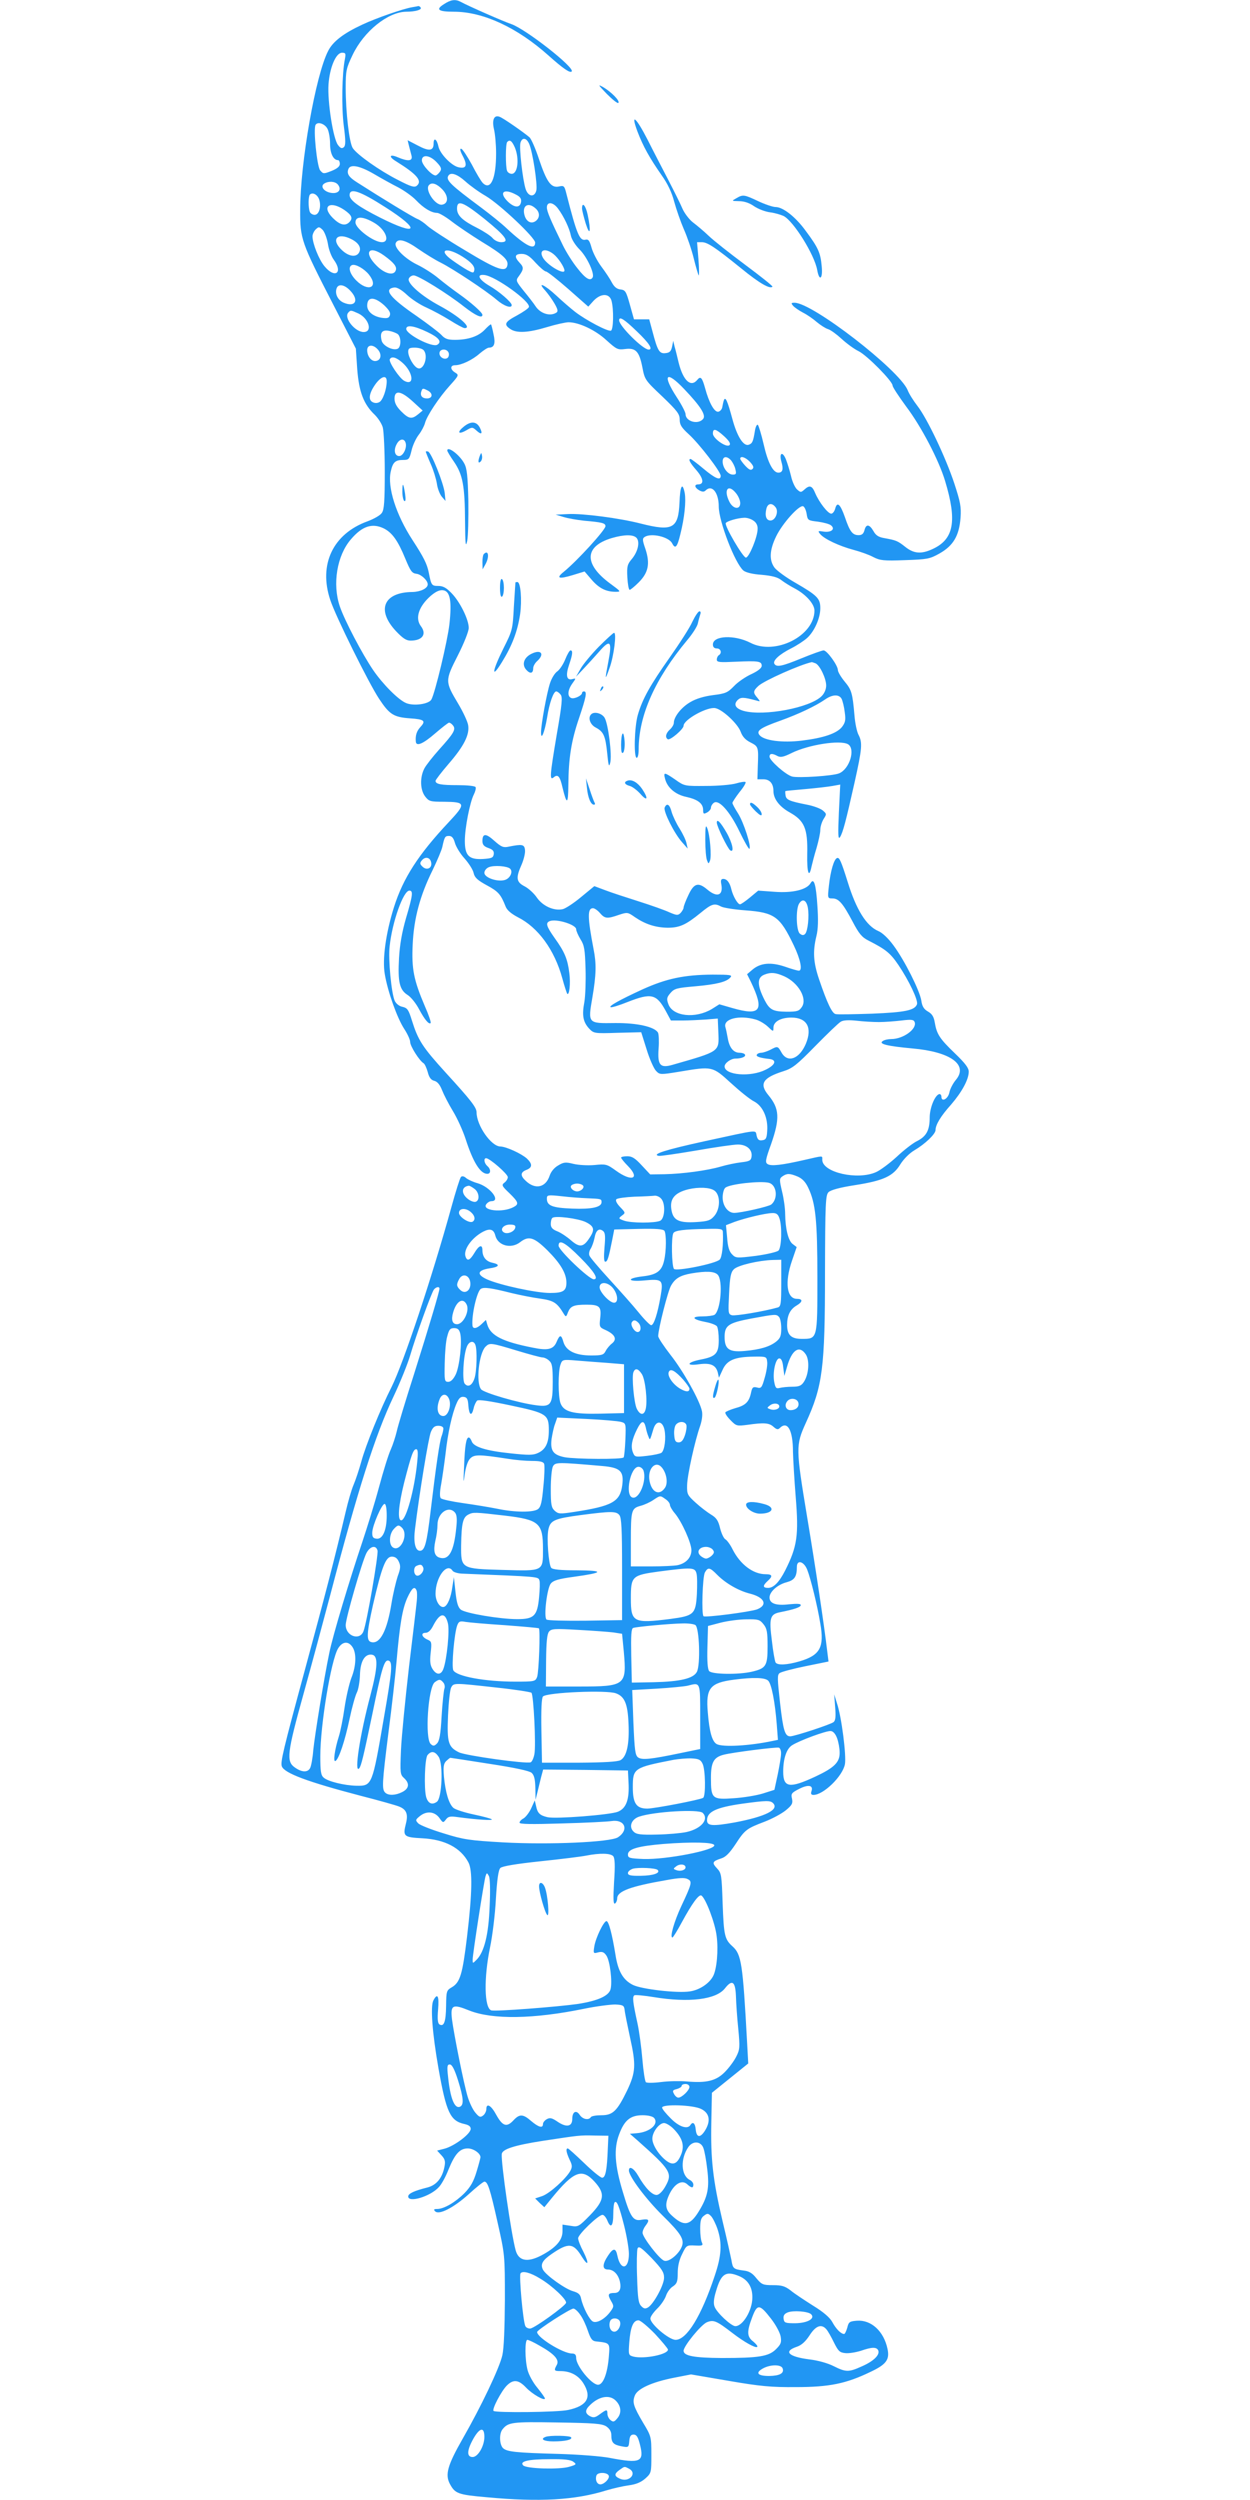 <?xml version="1.0" standalone="no"?>
<!DOCTYPE svg PUBLIC "-//W3C//DTD SVG 20010904//EN"
 "http://www.w3.org/TR/2001/REC-SVG-20010904/DTD/svg10.dtd">
<svg version="1.0" xmlns="http://www.w3.org/2000/svg"
 width="640pt" height="1280pt" viewBox="0 0 640 1280"
 preserveAspectRatio="xMidYMid meet">
<g transform="translate(0,1280) scale(0.1,-0.1)"
fill="#2196f3" stroke="none">
<path d="M2272 12778 c-43 -27 -28 -38 52 -38 150 0 324 -81 484 -224 75 -67
110 -91 119 -82 19 18 -236 218 -310 243 -39 13 -219 92 -259 114 -27 14 -50
11 -86 -13z"/>
<path d="M2110 12763 c-47 -8 -185 -56 -255 -89 -97 -45 -151 -87 -175 -135
-64 -124 -143 -573 -143 -814 -1 -148 5 -165 169 -484 l116 -226 7 -105 c9
-117 33 -180 90 -234 17 -17 36 -46 41 -65 5 -20 10 -122 10 -226 0 -150 -3
-195 -15 -211 -7 -12 -41 -31 -73 -43 -177 -64 -252 -221 -191 -403 27 -83
197 -426 250 -506 53 -80 74 -94 159 -100 74 -5 82 -13 51 -46 -18 -20 -25
-43 -22 -73 2 -27 38 -11 99 42 35 30 67 55 71 55 5 0 14 -6 20 -14 17 -20 4
-41 -70 -123 -33 -37 -67 -80 -76 -97 -24 -46 -22 -109 3 -143 20 -26 26 -28
97 -28 112 -1 114 -9 24 -105 -155 -165 -233 -286 -280 -435 -42 -134 -60
-267 -47 -342 15 -91 64 -226 99 -280 17 -26 31 -56 31 -68 0 -21 47 -96 69
-109 6 -4 15 -24 21 -45 7 -28 17 -41 34 -45 15 -4 28 -19 39 -47 9 -23 34
-72 56 -108 22 -36 51 -100 65 -143 38 -118 75 -178 111 -178 19 0 19 24 0 40
-16 14 -20 40 -6 40 18 0 111 -81 111 -97 0 -9 -8 -21 -17 -28 -16 -12 -14
-17 25 -54 47 -46 50 -56 22 -71 -57 -31 -168 -18 -139 16 6 8 17 14 25 14 50
0 -6 73 -71 92 -22 6 -48 18 -58 26 -11 10 -21 12 -27 6 -5 -5 -27 -75 -49
-155 -99 -359 -245 -797 -306 -920 -56 -110 -133 -300 -155 -382 -12 -43 -30
-97 -40 -120 -10 -23 -28 -85 -40 -137 -55 -234 -109 -441 -205 -795 -116
-428 -130 -487 -122 -509 14 -35 131 -79 402 -150 94 -24 182 -49 197 -55 39
-15 49 -39 36 -89 -16 -64 -11 -69 84 -74 115 -6 196 -48 236 -123 22 -40 20
-158 -7 -383 -23 -190 -35 -232 -78 -257 -27 -16 -28 -19 -29 -96 -1 -80 -11
-108 -34 -94 -9 6 -11 28 -7 76 6 70 -3 87 -24 47 -16 -30 -6 -166 26 -348 40
-226 60 -269 133 -285 22 -5 32 -12 32 -25 0 -25 -82 -87 -133 -101 l-39 -10
22 -24 c18 -19 21 -31 16 -57 -11 -59 -41 -96 -88 -108 -68 -17 -98 -31 -98
-46 0 -34 114 0 157 48 13 13 35 53 49 89 33 81 58 109 99 109 29 0 65 -25 65
-45 0 -4 -9 -38 -20 -74 -15 -50 -30 -77 -62 -110 -47 -47 -105 -81 -140 -81
-17 0 -19 -3 -10 -12 20 -20 94 18 171 87 39 36 76 65 81 65 17 0 29 -36 67
-206 38 -169 38 -169 38 -399 -1 -147 -5 -249 -13 -284 -15 -66 -108 -261
-203 -427 -77 -135 -91 -183 -66 -231 27 -50 40 -56 190 -69 269 -25 450 -15
611 35 33 10 85 22 115 26 37 5 62 15 85 35 31 28 31 30 31 122 0 92 -1 95
-42 163 -50 85 -56 105 -43 139 13 36 89 70 201 92 l87 17 193 -33 c162 -28
219 -33 344 -32 172 0 258 18 382 78 81 38 99 63 87 118 -19 90 -83 149 -156
144 -38 -3 -43 -6 -50 -36 -5 -17 -12 -32 -16 -32 -16 0 -41 25 -60 60 -12 23
-45 52 -99 85 -44 28 -96 62 -115 78 -29 22 -45 27 -90 27 -52 0 -58 3 -85 35
-21 27 -38 37 -67 40 -51 7 -54 10 -61 53 -4 20 -24 111 -46 202 -49 208 -61
316 -57 505 l3 150 93 75 93 75 -6 110 c-22 404 -29 449 -75 490 -40 36 -44
57 -50 217 -5 148 -6 158 -29 182 -27 29 -24 36 22 51 23 7 43 28 73 73 48 74
57 80 149 115 39 15 87 41 108 58 33 27 37 36 32 60 -6 25 -2 30 35 49 48 25
75 20 65 -10 -5 -14 -2 -20 10 -20 51 0 149 95 161 157 8 43 -17 243 -41 313
l-14 45 5 -66 c4 -47 2 -68 -8 -76 -14 -12 -200 -73 -222 -73 -27 0 -36 29
-52 170 -14 126 -15 145 -2 154 8 6 68 22 132 35 l118 24 -7 56 c-15 128 -59
424 -102 681 -59 357 -59 370 -7 485 86 188 98 280 98 767 1 360 3 399 18 414
11 11 57 24 135 36 147 23 196 46 233 107 17 27 47 57 71 71 56 33 109 84 109
104 0 27 26 71 80 131 55 64 90 128 90 168 0 19 -18 43 -71 94 -78 75 -93 98
-103 158 -5 30 -14 44 -35 56 -21 12 -30 27 -34 57 -9 52 -85 204 -142 281
-27 37 -58 66 -78 74 -61 26 -113 109 -157 252 -33 105 -42 126 -54 122 -16
-5 -34 -67 -42 -142 -7 -64 -7 -65 18 -65 32 0 53 -24 103 -118 33 -63 48 -81
82 -98 88 -45 111 -63 153 -125 54 -80 102 -181 95 -201 -12 -31 -60 -41 -230
-48 -93 -3 -178 -5 -187 -2 -18 4 -43 56 -84 177 -30 88 -33 144 -14 222 9 36
10 84 5 156 -7 110 -18 145 -35 115 -20 -34 -94 -51 -184 -44 l-84 6 -42 -35
c-23 -19 -46 -35 -51 -35 -12 0 -35 40 -44 75 -8 36 -23 55 -42 55 -11 0 -14
-7 -10 -27 11 -58 -21 -70 -71 -28 -47 40 -69 33 -97 -27 -14 -29 -25 -58 -25
-65 0 -6 -7 -18 -15 -27 -14 -14 -20 -13 -58 3 -23 11 -94 36 -157 56 -63 20
-140 45 -171 57 l-56 21 -68 -56 c-37 -31 -80 -59 -94 -62 -45 -10 -102 16
-132 59 -14 21 -42 47 -63 58 -43 22 -46 43 -15 112 11 26 19 59 17 74 -3 29
-14 31 -84 17 -27 -6 -38 -1 -73 30 -43 39 -61 39 -61 -1 0 -19 8 -28 31 -36
23 -8 29 -16 27 -32 -3 -18 -11 -21 -55 -24 -72 -4 -93 17 -93 93 0 66 26 198
46 237 8 16 12 33 9 38 -3 6 -44 10 -90 10 -87 0 -115 5 -115 22 0 5 30 44 66
86 79 91 109 150 101 199 -3 19 -26 68 -51 110 -68 114 -68 117 -2 247 32 63
56 124 56 141 0 43 -45 134 -88 178 -27 28 -44 37 -68 37 -34 0 -36 3 -49 70
-9 43 -25 76 -83 165 -84 129 -130 272 -111 352 10 46 23 58 62 58 30 0 33 3
44 48 6 27 23 63 37 81 14 18 28 45 32 60 9 36 71 130 128 193 46 51 46 53 27
65 -27 16 -27 38 -1 38 32 0 89 27 126 60 19 16 40 30 47 30 27 0 35 20 24 68
-5 26 -11 49 -13 51 -2 2 -16 -10 -32 -27 -32 -34 -85 -52 -153 -52 -36 0 -51
5 -69 25 -13 14 -70 57 -127 97 -137 94 -171 138 -115 146 14 2 37 -11 65 -37
24 -23 69 -52 101 -66 31 -14 85 -43 120 -65 35 -22 68 -40 75 -40 40 0 -27
60 -129 115 -93 50 -166 115 -157 138 3 9 15 17 25 17 23 0 172 -92 258 -160
59 -46 94 -62 94 -42 0 12 -58 63 -120 107 -30 21 -77 57 -105 80 -27 23 -76
54 -107 69 -63 30 -121 87 -112 111 11 27 51 16 116 -30 35 -24 86 -56 115
-70 63 -32 230 -142 286 -190 37 -32 77 -46 77 -27 0 14 -64 70 -115 99 -54
32 -67 60 -25 55 57 -6 237 -136 228 -164 -2 -7 -30 -26 -61 -43 -62 -33 -69
-46 -35 -69 32 -23 92 -20 188 9 46 14 96 25 111 25 53 0 138 -40 194 -92 52
-47 58 -50 96 -45 54 7 72 -12 88 -94 12 -63 14 -66 102 -149 77 -74 89 -90
89 -118 0 -27 9 -41 46 -75 54 -49 164 -192 164 -213 0 -26 -27 -15 -88 36
-33 28 -63 50 -66 50 -14 0 -4 -19 30 -58 36 -42 40 -72 9 -72 -22 0 -19 -17
6 -31 15 -8 24 -8 32 0 32 32 67 -11 67 -82 0 -76 83 -291 126 -328 12 -10 47
-19 94 -22 53 -5 81 -12 100 -27 14 -11 46 -31 71 -44 56 -30 99 -79 99 -112
0 -130 -201 -231 -328 -165 -82 42 -192 37 -192 -9 0 -13 7 -20 20 -20 21 0
28 -24 10 -35 -5 -3 -10 -13 -10 -22 0 -14 13 -15 98 -11 114 5 132 3 132 -21
0 -11 -18 -26 -52 -42 -29 -13 -69 -40 -89 -61 -33 -34 -43 -39 -108 -47 -46
-6 -87 -18 -117 -36 -45 -26 -84 -75 -84 -106 0 -9 -9 -24 -20 -34 -21 -19
-26 -40 -11 -50 12 -7 81 52 81 69 0 32 124 100 164 90 38 -9 113 -80 128
-120 9 -25 24 -42 50 -55 41 -21 42 -23 38 -121 l-2 -68 31 0 c32 0 51 -22 51
-60 0 -40 30 -80 84 -110 75 -42 92 -83 89 -212 -2 -96 9 -129 22 -65 4 17 15
61 26 96 10 35 19 76 19 92 0 17 8 41 17 56 16 25 16 26 -5 44 -13 10 -48 23
-80 29 -91 18 -107 25 -110 48 -2 12 -2 22 0 22 2 1 48 5 103 10 55 5 117 12
138 16 l39 7 -7 -144 c-5 -113 -4 -140 6 -125 15 24 30 82 74 278 39 175 42
206 20 247 -8 16 -17 59 -20 97 -10 116 -15 132 -50 174 -19 23 -35 50 -35 59
0 24 -56 101 -73 101 -8 0 -58 -18 -112 -40 -102 -42 -129 -47 -140 -29 -10
16 24 48 85 79 30 15 68 40 83 54 37 34 67 101 67 152 0 50 -15 65 -129 131
-46 26 -93 61 -105 76 -29 39 -26 91 8 161 32 66 117 161 138 154 7 -3 15 -20
18 -39 5 -33 7 -34 58 -40 29 -4 59 -12 67 -19 23 -19 1 -37 -37 -32 -30 5
-32 4 -19 -12 21 -26 99 -62 170 -81 34 -9 80 -25 102 -37 35 -18 53 -20 162
-16 115 4 127 6 177 34 71 40 101 91 108 183 4 57 -1 81 -32 176 -44 133 -139
333 -189 397 -20 26 -43 62 -50 81 -44 104 -487 447 -579 447 -17 0 -19 -2 -7
-16 7 -8 30 -24 51 -35 20 -10 52 -32 70 -48 18 -15 44 -32 57 -36 14 -4 45
-27 70 -50 25 -23 64 -52 87 -63 44 -22 174 -154 174 -176 0 -8 32 -56 70
-108 77 -102 167 -274 199 -381 62 -205 45 -298 -64 -348 -58 -27 -96 -24
-140 11 -39 31 -47 34 -108 45 -29 5 -43 14 -55 36 -21 36 -38 37 -46 4 -5
-18 -13 -25 -30 -25 -31 0 -45 18 -70 92 -24 68 -40 82 -50 43 -4 -14 -13 -25
-20 -25 -17 0 -62 58 -82 105 -16 39 -29 43 -56 18 -17 -15 -19 -15 -37 1 -11
10 -25 41 -31 69 -7 29 -19 67 -26 85 -18 44 -36 33 -23 -13 11 -38 6 -55 -16
-55 -27 0 -54 52 -75 145 -12 52 -26 97 -30 100 -5 3 -12 -11 -15 -32 -9 -55
-13 -63 -31 -70 -27 -10 -60 42 -84 131 -26 96 -36 118 -44 96 -3 -8 -6 -24
-8 -35 -2 -11 -11 -21 -20 -23 -20 -4 -48 46 -68 121 -15 54 -23 63 -40 42
-33 -40 -72 -4 -95 87 -7 29 -16 67 -21 83 l-7 30 -6 -30 c-5 -23 -12 -31 -33
-33 -32 -4 -41 11 -67 110 l-17 63 -39 0 -39 0 -21 75 c-19 68 -23 75 -48 78
-19 2 -32 13 -44 35 -9 18 -33 54 -54 82 -21 28 -43 71 -50 96 -10 36 -16 45
-30 42 -31 -8 -45 24 -99 235 -10 41 -13 43 -39 37 -40 -8 -62 23 -102 142
-17 52 -39 102 -48 110 -29 25 -135 99 -153 105 -28 11 -40 -15 -29 -63 6 -24
11 -80 11 -124 0 -130 -28 -192 -68 -152 -9 9 -34 51 -56 94 -23 42 -47 79
-54 81 -9 3 -7 -10 8 -38 25 -48 17 -66 -24 -56 -36 9 -93 69 -101 105 -8 39
-25 50 -25 16 0 -38 -23 -41 -81 -10 l-52 27 7 -29 c4 -15 10 -38 13 -50 7
-28 -17 -31 -71 -8 -42 18 -48 3 -8 -21 106 -66 136 -100 106 -125 -12 -10
-30 -5 -97 30 -93 47 -209 129 -231 163 -18 28 -36 184 -36 310 0 86 3 99 35
166 58 122 181 221 275 222 46 0 81 10 74 21 -3 5 -8 8 -12 8 -4 -1 -18 -4
-32 -6z m-344 -265 c-15 -73 -18 -247 -6 -341 10 -76 10 -101 1 -110 -10 -9
-17 -7 -30 10 -25 30 -55 223 -49 311 6 86 38 162 69 162 19 0 20 -4 15 -32z
m-89 -358 c7 -14 13 -48 13 -77 0 -49 17 -83 41 -83 5 0 9 -9 9 -19 0 -13 -13
-24 -42 -36 -41 -16 -43 -16 -59 3 -16 21 -36 213 -23 233 11 18 48 5 61 -21z
m1032 -76 c18 -39 44 -210 37 -239 -9 -37 -42 -33 -55 8 -15 47 -34 213 -26
237 9 28 30 25 44 -6z m-73 -19 c24 -58 15 -135 -16 -135 -10 0 -21 7 -24 16
-8 21 -8 139 1 147 13 14 24 6 39 -28z m-401 -75 c23 -24 27 -34 19 -47 -6 -9
-16 -19 -22 -21 -17 -5 -72 53 -72 77 0 32 41 27 75 -9z m-320 -61 c39 -23 95
-54 125 -69 30 -16 71 -45 90 -65 39 -41 79 -65 108 -65 10 0 44 -20 75 -44
31 -24 101 -71 154 -104 109 -66 136 -92 131 -119 -7 -40 -50 -26 -218 76 -91
54 -177 111 -192 125 -15 14 -38 30 -51 35 -21 8 -182 106 -310 188 -41 26
-53 44 -43 68 10 26 59 16 131 -26z m468 -38 c23 -21 70 -55 105 -75 72 -43
252 -213 252 -238 0 -42 -48 -18 -145 72 -27 26 -86 73 -130 106 -159 118
-184 142 -169 165 12 19 46 7 87 -30z m-653 -16 c20 -25 4 -47 -31 -43 -38 4
-62 33 -39 48 22 14 56 12 70 -5z m534 -24 c33 -34 33 -74 -1 -79 -35 -5 -90
78 -66 101 14 15 40 6 67 -22z m-291 -92 c184 -117 167 -151 -27 -53 -111 56
-156 89 -156 115 0 39 52 22 183 -62z m668 65 c22 -11 29 -21 27 -37 -5 -33
-34 -32 -69 2 -46 46 -20 68 42 35z m-1007 -25 c12 -36 0 -79 -23 -79 -10 0
-22 7 -25 16 -8 21 -8 79 1 88 14 13 38 0 47 -25z m848 -101 c107 -87 130
-118 84 -118 -15 0 -34 9 -44 21 -9 11 -44 34 -77 51 -78 39 -105 65 -105 100
0 47 31 35 142 -54z m375 54 c30 -40 59 -102 66 -139 4 -19 23 -49 45 -71 38
-38 78 -125 66 -143 -12 -20 -36 -6 -78 48 -25 31 -58 84 -74 117 -65 133 -82
174 -82 194 0 31 32 28 57 -6z m-1094 -7 c39 -27 45 -43 25 -63 -21 -21 -49
-13 -84 22 -60 60 -15 91 59 41z m979 8 c22 -19 23 -46 3 -63 -22 -18 -47 -8
-58 23 -17 52 15 76 55 40z m-824 -75 c58 -35 81 -98 37 -98 -42 0 -135 70
-135 101 0 34 39 32 98 -3z m-239 -107 c4 -29 18 -65 30 -81 49 -67 6 -98 -47
-34 -29 34 -62 118 -62 154 0 10 7 26 16 35 16 15 18 15 36 -2 10 -11 22 -43
27 -72z m121 24 c37 -19 51 -44 39 -67 -14 -27 -53 -22 -88 11 -59 55 -25 94
49 56z m166 -83 c51 -37 68 -58 60 -77 -10 -28 -56 -17 -97 24 -70 69 -41 109
37 53z m402 -6 c46 -29 65 -51 60 -71 -3 -14 -7 -13 -35 2 -18 10 -53 33 -78
51 -76 54 -29 70 53 18z m466 13 c23 -18 56 -67 56 -84 0 -25 -91 29 -111 67
-21 39 13 50 55 17z m-92 -44 c23 -25 47 -45 53 -45 7 0 59 -41 115 -90 l102
-90 28 31 c37 38 80 38 91 -1 12 -45 10 -148 -3 -153 -15 -6 -127 53 -183 96
-22 17 -66 55 -97 84 -59 55 -101 74 -57 26 14 -16 36 -46 48 -67 18 -31 19
-41 9 -47 -31 -20 -81 -5 -106 33 -9 14 -36 49 -60 78 -40 50 -42 54 -27 74
27 37 28 47 6 70 -29 31 -26 46 10 46 23 0 40 -10 71 -45z m-853 -61 c52 -66
-4 -91 -65 -30 -34 34 -44 71 -21 79 18 6 62 -19 86 -49z m-96 -82 c47 -49 27
-87 -33 -62 -31 13 -47 47 -36 75 9 23 40 18 69 -13z m174 -75 c26 -25 34 -39
29 -52 -5 -14 -14 -16 -42 -12 -44 7 -74 32 -74 62 0 47 37 47 87 2z m-132
-42 c54 -26 74 -95 27 -95 -44 0 -101 71 -80 98 13 15 13 15 53 -3z m1426 -92
c63 -60 84 -93 60 -93 -29 0 -151 121 -151 150 0 22 25 7 91 -57z m-1073 -3
c59 -28 76 -50 51 -65 -25 -16 -159 53 -159 81 0 22 39 17 108 -16z m-151 -11
c18 -16 17 -68 -2 -75 -25 -10 -75 16 -81 42 -10 41 2 57 38 50 17 -3 37 -11
45 -17z m-103 -78 c22 -24 17 -55 -8 -59 -23 -5 -46 23 -46 55 0 29 30 31 54
4z m234 -3 c27 -27 3 -106 -29 -93 -20 7 -49 57 -49 84 0 17 6 21 33 21 18 0
38 -5 45 -12z m129 -14 c3 -8 1 -20 -4 -25 -14 -14 -43 0 -43 22 0 24 38 26
47 3z m-239 -49 c57 -48 67 -124 12 -95 -25 13 -82 99 -74 111 9 16 32 10 62
-16z m-78 -97 c0 -41 -20 -98 -38 -107 -11 -6 -24 -6 -36 1 -22 13 -15 49 20
96 29 37 54 42 54 10z m1523 -40 c84 -88 113 -134 97 -153 -26 -31 -90 -13
-90 25 0 9 -20 48 -45 86 -76 117 -55 140 38 42z m-1312 -8 c27 -15 24 -40 -5
-40 -25 0 -37 15 -28 38 5 15 8 15 33 2z m-76 -57 l49 -45 -23 -19 c-33 -27
-48 -24 -87 15 -24 24 -34 43 -34 65 0 46 34 40 95 -16z m1593 -177 c26 -24
34 -38 27 -45 -15 -15 -85 34 -85 59 0 29 15 25 58 -14z m-1632 -31 c10 -25
-11 -70 -32 -70 -23 0 -30 30 -13 61 14 27 37 31 45 9z m1667 -92 c8 -10 19
-30 22 -45 6 -24 4 -28 -13 -28 -25 0 -52 35 -52 67 0 27 21 30 43 6z m97 -8
c17 -19 21 -28 13 -36 -9 -9 -18 -4 -37 16 -14 15 -26 32 -26 36 0 17 27 8 50
-16z m-71 -161 c12 -15 21 -37 21 -50 0 -35 -36 -31 -55 6 -32 62 -7 96 34 44z
m201 -70 c19 -21 1 -69 -25 -69 -22 0 -30 24 -21 61 7 27 28 31 46 8z m-112
-70 c14 -9 22 -25 21 -42 0 -41 -44 -147 -60 -147 -15 0 -111 164 -103 177 6
10 61 26 94 27 14 1 36 -6 48 -15z m-1894 -39 c43 -21 73 -62 111 -155 27 -65
34 -75 58 -78 24 -3 57 -34 57 -54 0 -20 -36 -38 -78 -39 -148 -1 -186 -92
-85 -200 35 -37 53 -49 75 -49 61 0 84 33 53 74 -31 41 -11 101 50 155 26 22
45 31 63 29 37 -4 46 -56 33 -174 -10 -87 -73 -350 -92 -385 -12 -24 -90 -35
-129 -19 -40 16 -121 98 -170 170 -55 81 -146 254 -170 325 -39 114 -15 261
57 344 57 67 108 84 167 56z m2211 -691 c22 -9 55 -77 55 -114 0 -19 -9 -40
-23 -54 -60 -60 -295 -104 -399 -76 -42 12 -54 33 -31 56 16 15 29 15 93 -2
24 -7 24 -7 8 13 -23 26 -23 35 5 61 29 27 215 110 274 122 1 0 9 -3 18 -6z
m134 -182 c5 -10 13 -41 16 -68 6 -41 3 -53 -14 -76 -27 -33 -92 -56 -206 -70
-99 -12 -193 0 -216 28 -18 22 2 37 106 74 94 34 179 74 230 109 37 26 71 27
84 3z m32 -232 c41 -23 9 -129 -46 -150 -34 -13 -206 -24 -239 -16 -32 8 -116
82 -116 102 0 17 14 18 41 3 16 -8 31 -5 73 16 86 42 245 67 287 45z m-2012
-505 c5 -19 27 -56 50 -81 22 -25 43 -58 46 -74 5 -23 20 -37 68 -63 59 -32
71 -46 96 -109 7 -18 28 -36 62 -54 104 -52 188 -167 228 -313 11 -41 23 -76
25 -79 11 -11 18 53 11 106 -9 72 -24 108 -75 179 -43 61 -48 78 -25 87 34 13
135 -18 135 -42 0 -8 10 -31 22 -51 20 -31 23 -53 26 -151 2 -63 -1 -140 -6
-170 -13 -68 -7 -102 24 -136 24 -25 26 -26 146 -22 l121 3 28 -89 c15 -49 37
-98 48 -109 19 -20 22 -20 120 -4 168 28 168 29 263 -58 46 -42 99 -85 120
-95 44 -24 71 -84 66 -151 -2 -37 -7 -45 -25 -47 -17 -3 -24 3 -29 23 -8 31
20 34 -266 -28 -201 -44 -273 -67 -236 -75 9 -2 95 11 191 27 96 17 193 31
215 31 45 0 75 -26 70 -62 -3 -20 -10 -24 -53 -29 -27 -3 -75 -13 -105 -22
-69 -20 -193 -37 -288 -39 l-73 -1 -43 46 c-34 37 -50 47 -74 47 -18 0 -32 -3
-32 -7 0 -4 16 -24 36 -44 63 -65 18 -81 -62 -23 -47 34 -52 35 -111 29 -35
-3 -82 0 -107 6 -40 10 -50 9 -78 -8 -21 -12 -37 -32 -44 -53 -20 -60 -73 -72
-121 -27 -30 27 -29 45 2 57 31 12 32 30 3 58 -29 26 -106 61 -136 62 -47 0
-122 108 -122 175 0 25 -30 63 -157 202 -120 132 -142 166 -174 268 -17 55
-23 64 -48 70 -17 3 -33 16 -40 31 -17 38 -34 212 -26 279 13 124 70 285 101
285 20 0 18 -22 -17 -140 -21 -73 -32 -136 -36 -205 -7 -124 3 -164 45 -190
17 -11 43 -44 58 -73 28 -52 50 -79 59 -70 3 3 -10 42 -30 87 -57 134 -68 190
-62 316 6 133 38 251 102 380 24 50 47 104 50 120 11 51 14 55 34 55 14 0 23
-10 30 -35z m-121 -103 c4 -28 -24 -40 -45 -19 -14 13 -14 19 -3 32 18 22 44
15 48 -13z m404 -30 c16 -16 -1 -51 -29 -58 -39 -10 -103 13 -103 37 0 11 10
24 23 29 26 11 95 6 109 -8z m1524 -198 c8 -44 0 -122 -14 -136 -8 -8 -16 -7
-27 2 -18 15 -21 120 -5 151 17 30 38 23 46 -17z m-443 4 c12 -6 68 -15 123
-19 150 -11 177 -31 248 -179 35 -73 46 -130 26 -130 -6 0 -38 9 -72 21 -72
24 -125 19 -166 -16 l-27 -23 19 -38 c71 -149 51 -177 -95 -135 l-66 19 -38
-24 c-85 -51 -201 -38 -223 25 -10 27 -8 35 11 57 20 23 33 26 126 34 112 10
162 23 181 46 11 12 -2 14 -91 14 -146 -1 -236 -20 -358 -75 -122 -56 -178
-88 -164 -92 6 -2 45 10 87 27 120 47 147 41 194 -45 l27 -50 60 0 c33 0 87 3
120 5 l60 5 3 -72 c4 -99 9 -95 -235 -165 -63 -18 -77 -2 -71 83 3 37 1 74 -3
82 -18 30 -107 50 -220 49 -140 -2 -139 -3 -116 131 20 118 21 173 6 248 -31
162 -32 209 -3 209 8 0 24 -11 36 -25 25 -29 37 -30 97 -9 43 14 45 14 82 -12
53 -36 105 -53 167 -54 61 0 93 14 169 76 57 47 71 51 106 32z m323 -357 c72
-33 118 -113 90 -156 -15 -22 -23 -25 -79 -25 -69 1 -86 9 -112 59 -39 77 -40
116 -1 131 33 13 57 11 102 -9z m-147 -221 c19 -5 47 -22 63 -37 27 -26 28
-26 28 -5 0 31 37 52 92 52 80 0 108 -52 74 -134 -33 -78 -93 -100 -124 -46
-20 35 -20 35 -58 15 -16 -8 -37 -15 -46 -15 -9 0 -20 -4 -23 -10 -6 -9 16
-17 65 -22 39 -5 30 -31 -20 -55 -77 -39 -210 -28 -210 17 0 17 32 40 55 40
32 0 56 10 49 21 -3 5 -15 9 -28 9 -31 0 -52 27 -60 75 -4 22 -9 47 -12 56
-12 43 71 63 155 39z m631 -13 c30 0 82 4 116 8 50 6 62 5 67 -8 13 -35 -58
-87 -120 -87 -15 0 -35 -4 -43 -10 -24 -15 22 -26 151 -38 196 -17 288 -84
223 -161 -15 -18 -30 -47 -33 -64 -7 -34 -41 -52 -41 -22 0 9 -6 15 -12 13
-22 -7 -48 -71 -48 -120 0 -65 -17 -96 -64 -120 -23 -11 -70 -48 -105 -81 -36
-33 -83 -68 -105 -78 -95 -43 -276 -2 -276 63 0 22 9 22 -92 -1 -114 -26 -170
-33 -188 -21 -13 8 -11 22 18 102 46 132 43 182 -14 251 -48 58 -28 89 76 122
48 15 69 32 165 130 61 62 119 118 130 124 13 8 41 9 80 5 33 -4 85 -7 115 -7z
m-416 -791 c23 -10 40 -27 54 -57 38 -79 47 -167 47 -461 0 -318 1 -313 -81
-313 -53 0 -74 20 -74 71 0 49 15 80 49 100 32 19 32 34 1 34 -52 0 -63 85
-25 195 l24 70 -21 16 c-22 17 -37 77 -38 154 0 28 -7 79 -16 115 -14 60 -14
66 2 77 23 16 37 16 78 -1z m-147 -32 c40 -11 48 -81 12 -111 -14 -11 -155
-43 -190 -43 -32 0 -59 36 -59 79 0 21 6 44 14 50 23 19 180 36 223 25z m-951
-15 c7 -11 -12 -29 -31 -29 -19 0 -38 18 -31 29 4 6 18 11 31 11 13 0 27 -5
31 -11z m-558 -15 c25 -17 30 -59 8 -67 -8 -3 -26 3 -40 14 -36 28 -34 63 4
68 3 1 16 -6 28 -15z m1230 -10 c31 -22 31 -93 -1 -130 -20 -23 -32 -27 -93
-31 -85 -5 -115 8 -125 56 -13 61 13 94 86 112 52 12 110 10 133 -7z m-653
-39 c72 -3 75 -3 75 -20 0 -26 -50 -37 -151 -33 -102 4 -129 15 -129 51 0 19
4 20 78 12 42 -5 100 -9 127 -10z m379 -1 c24 -23 21 -100 -3 -114 -26 -13
-152 -13 -188 1 -27 10 -27 11 -9 25 19 14 19 15 -9 44 -18 19 -25 34 -19 40
5 5 47 11 94 13 47 1 93 4 102 5 9 1 24 -5 32 -14z m-972 -71 c20 -18 23 -38
8 -48 -17 -10 -70 24 -70 45 0 25 36 27 62 3z m1578 -29 c15 -39 12 -150 -4
-167 -8 -7 -58 -19 -116 -27 -98 -12 -103 -12 -122 8 -14 14 -22 38 -25 85
l-6 64 44 17 c56 20 156 44 192 45 21 1 30 -5 37 -25z m-991 -21 c44 -22 48
-39 18 -83 -30 -46 -50 -48 -93 -11 -19 17 -50 38 -69 46 -26 10 -35 20 -35
38 0 13 3 27 8 31 12 13 131 -2 171 -21z m-361 -29 c-4 -20 -40 -35 -58 -24
-23 14 -3 40 30 40 24 0 31 -4 28 -16z m-102 -40 c13 -52 81 -70 127 -34 44
34 71 26 140 -42 67 -67 97 -118 97 -165 0 -43 -17 -53 -84 -53 -71 0 -255 40
-321 69 -56 25 -52 47 11 57 51 7 57 20 14 29 -32 7 -50 30 -50 64 0 32 -18
25 -41 -14 -23 -38 -36 -44 -45 -20 -14 35 31 98 90 129 35 18 54 12 62 -20z
m559 -61 c-4 -49 -3 -73 4 -73 11 0 17 18 35 109 l11 56 124 3 c93 2 126 -1
133 -10 10 -17 10 -103 -2 -153 -12 -53 -38 -72 -110 -80 -85 -10 -78 -29 8
-21 94 9 99 4 84 -82 -15 -87 -34 -147 -48 -147 -6 0 -35 29 -64 65 -29 36
-97 112 -150 170 -53 58 -99 112 -102 121 -4 9 -1 25 6 35 7 11 16 36 20 56 7
39 23 52 44 35 11 -9 12 -28 7 -84z m606 80 c3 -65 -4 -130 -16 -142 -20 -21
-221 -61 -234 -48 -12 12 -15 166 -3 184 8 13 53 19 170 21 72 2 82 0 83 -15z
m-730 -132 c71 -71 96 -111 69 -111 -24 0 -180 149 -180 172 0 35 34 17 111
-61z m1029 -130 c0 -105 -2 -120 -17 -125 -70 -20 -219 -45 -236 -40 -19 6
-19 12 -14 111 4 86 9 109 24 124 20 21 129 46 201 48 l42 1 0 -119z m-326 43
c29 -28 16 -185 -16 -206 -7 -4 -35 -8 -62 -8 -61 0 -51 -16 18 -29 27 -5 52
-15 57 -22 5 -8 9 -39 9 -70 0 -69 -15 -85 -93 -100 -71 -14 -77 -34 -8 -24
59 8 86 -4 96 -42 l6 -27 19 41 c22 49 62 66 160 67 64 1 65 0 68 -27 2 -15
-4 -52 -13 -82 -14 -50 -18 -55 -39 -49 -21 5 -25 1 -31 -28 -10 -46 -28 -64
-81 -78 -24 -7 -47 -17 -50 -21 -3 -5 9 -23 26 -40 30 -31 33 -31 88 -24 84
12 110 10 132 -10 16 -14 23 -16 32 -7 40 40 68 -10 68 -122 1 -39 7 -143 14
-230 16 -197 8 -254 -54 -377 -30 -59 -59 -89 -87 -89 -28 0 -29 11 -3 35 28
25 25 35 -10 35 -64 0 -130 50 -169 127 -11 23 -28 46 -36 51 -9 4 -21 30 -28
57 -9 39 -19 54 -46 70 -18 11 -54 38 -79 61 -43 39 -45 44 -44 90 1 52 40
228 67 304 9 27 13 56 9 75 -11 54 -96 206 -161 288 -34 44 -63 87 -63 96 0
36 50 233 66 259 21 37 47 52 103 62 77 13 118 11 135 -6z m-1266 -41 c4 -40
-27 -62 -52 -37 -19 18 -20 28 -5 55 17 32 53 21 57 -18z m731 -29 c25 -32 28
-74 5 -74 -23 0 -74 55 -74 79 0 31 43 28 69 -5z m-889 -2 c0 -15 -51 -186
-130 -437 -44 -137 -84 -270 -89 -295 -6 -25 -19 -66 -30 -91 -12 -25 -39
-113 -61 -195 -22 -82 -61 -207 -85 -279 -65 -193 -152 -482 -169 -568 -27
-129 -74 -419 -82 -497 -3 -41 -11 -83 -16 -92 -12 -24 -43 -23 -79 3 -44 31
-39 74 45 376 41 148 102 374 136 503 141 538 230 820 325 1020 35 74 73 169
85 210 29 99 109 322 122 338 12 14 28 16 28 4z m371 -23 c42 -10 107 -23 145
-28 70 -10 86 -21 120 -77 11 -18 13 -18 22 7 13 32 29 39 96 39 66 0 76 -10
69 -69 -5 -45 -4 -47 28 -61 47 -22 60 -46 33 -68 -12 -9 -27 -27 -33 -39 -10
-20 -19 -23 -74 -23 -80 0 -128 23 -142 68 -11 40 -19 40 -35 2 -16 -39 -45
-46 -122 -30 -153 30 -216 61 -233 118 l-7 24 -22 -21 c-25 -24 -45 -27 -47
-8 -5 54 23 176 43 188 15 10 52 5 159 -22z m-233 -56 c19 -32 -15 -103 -48
-103 -24 0 -31 22 -20 60 16 57 49 78 68 43z m1600 -65 c7 -7 12 -33 12 -59 0
-39 -5 -51 -26 -68 -33 -26 -82 -41 -162 -48 -79 -7 -102 9 -102 72 0 59 20
72 136 94 125 23 128 23 142 9z m-720 -30 c17 -17 15 -48 -3 -48 -17 0 -39 36
-30 50 8 13 18 13 33 -2z m-912 -54 c11 -43 -3 -171 -23 -212 -12 -24 -25 -37
-38 -37 -19 0 -20 6 -18 96 1 53 6 115 13 137 9 35 15 42 35 42 18 0 26 -7 31
-26z m78 -60 c10 -26 7 -139 -5 -172 -12 -36 -33 -47 -50 -26 -13 16 -7 143
11 188 11 29 35 35 44 10z m212 -29 c63 -19 122 -35 131 -35 9 0 25 -7 35 -17
15 -13 18 -32 18 -109 0 -116 -9 -129 -84 -119 -89 11 -270 64 -283 82 -27 35
-11 184 23 218 21 21 28 20 160 -20z m1480 -20 c20 -31 15 -102 -10 -140 -13
-20 -25 -25 -59 -25 -23 0 -52 -3 -64 -6 -19 -5 -23 -1 -29 31 -9 48 7 120 26
120 10 0 17 -14 20 -45 l6 -45 13 45 c25 90 64 115 97 65z m-1016 -43 l85 -7
0 -125 0 -125 -122 -3 c-139 -3 -186 9 -203 53 -13 34 -13 166 0 199 9 25 11
26 82 20 40 -3 111 -9 158 -12z m176 -57 c18 -27 30 -138 20 -179 -8 -34 -29
-33 -46 2 -14 30 -26 162 -17 186 9 23 24 20 43 -9z m213 -30 c17 -20 31 -40
31 -45 0 -18 -17 -18 -48 0 -38 23 -66 65 -58 85 8 21 33 7 75 -40z m-1199
-100 c12 -33 -6 -85 -30 -85 -29 0 -38 38 -20 84 12 33 38 33 50 1z m98 -32
c4 -50 17 -56 27 -14 3 16 12 34 18 40 8 6 64 -2 172 -25 185 -39 195 -46 195
-128 0 -63 -16 -97 -55 -115 -25 -12 -48 -12 -142 -2 -125 13 -189 33 -198 62
-4 10 -10 19 -15 19 -13 0 -20 -40 -24 -150 -4 -82 -3 -91 3 -42 5 38 15 70
27 83 21 23 45 23 194 0 36 -6 91 -11 123 -11 41 0 59 -4 63 -15 3 -8 2 -60
-4 -116 -7 -80 -13 -105 -28 -116 -24 -17 -117 -17 -207 2 -40 8 -119 21 -176
29 -57 8 -108 19 -114 25 -6 6 -6 32 2 73 6 35 16 104 22 153 12 110 34 207
56 258 12 29 22 37 37 35 17 -2 22 -11 24 -45z m1690 13 c4 -20 -13 -36 -41
-36 -23 0 -33 26 -16 46 16 20 53 14 57 -10z m-98 -17 c0 -14 -27 -22 -47 -14
-17 6 -17 7 0 20 19 14 47 10 47 -6z m-811 -79 c26 -7 26 -8 23 -91 -2 -46 -6
-87 -9 -91 -6 -11 -247 -9 -302 1 -59 12 -74 33 -67 93 4 25 11 61 18 78 l11
32 150 -7 c83 -4 162 -11 176 -15z m127 -27 c3 -16 9 -37 14 -48 8 -21 7 -23
26 40 14 44 46 41 56 -5 9 -42 1 -105 -15 -118 -7 -5 -40 -12 -75 -16 -61 -7
-62 -6 -72 19 -11 30 -5 64 22 118 22 44 35 47 44 10z m208 12 c3 -8 0 -32 -7
-53 -9 -26 -18 -37 -32 -37 -16 0 -21 8 -23 38 -2 21 2 45 9 53 15 18 45 18
53 -1z m-1244 -19 c0 -8 -4 -26 -9 -39 -10 -26 -29 -155 -56 -382 -20 -168
-30 -205 -55 -205 -24 0 -34 44 -25 113 22 179 69 467 81 495 10 24 19 32 38
32 16 0 26 -6 26 -14z m-134 -173 c-14 -140 -56 -294 -81 -297 -21 -2 -15 75
14 192 37 144 47 172 62 172 9 0 10 -19 5 -67z m948 -19 c92 -8 111 -26 102
-98 -11 -85 -51 -107 -246 -137 -73 -11 -81 -11 -100 6 -17 16 -20 31 -20 112
0 52 5 104 11 115 12 22 23 22 253 2z m305 -8 c24 -29 32 -79 16 -103 -28 -42
-67 -26 -79 33 -13 62 30 110 63 70z m-94 -16 c17 -54 -24 -150 -58 -137 -38
14 -9 157 32 157 11 0 22 -9 26 -20z m113 -146 c12 -8 22 -21 22 -29 0 -7 11
-27 25 -43 36 -43 85 -152 85 -189 0 -38 -28 -68 -72 -77 -17 -3 -77 -6 -134
-6 l-104 0 0 128 c0 160 3 169 49 182 20 5 50 19 66 30 36 24 35 24 63 4z
m-1428 -84 c0 -75 -21 -123 -53 -118 -17 2 -22 9 -21 33 2 37 49 145 63 145 7
0 11 -25 11 -60z m350 15 c9 -11 11 -34 6 -78 -12 -122 -38 -167 -86 -152 -26
8 -32 35 -21 86 6 24 11 61 11 82 0 61 58 101 90 62z m255 -15 c176 -21 195
-38 195 -171 0 -115 5 -113 -206 -107 -214 6 -214 6 -213 126 2 114 9 144 38
158 24 12 31 12 186 -6z m586 3 c11 -13 14 -71 14 -277 l0 -261 -189 -3 c-104
-1 -193 1 -198 6 -15 15 3 161 22 184 13 16 38 24 120 35 152 21 157 32 14 33
-85 0 -125 4 -132 13 -13 17 -24 154 -14 197 10 46 31 55 167 73 153 20 180
20 196 0z m-1113 -65 c35 -35 -7 -126 -46 -101 -22 14 -20 68 4 94 20 22 26
23 42 7z m-125 -117 c5 -22 -55 -370 -72 -413 -19 -50 -91 -25 -91 32 0 34 84
325 106 368 19 36 49 43 57 13z m1716 5 c9 -11 8 -18 -4 -30 -9 -9 -23 -16
-30 -16 -7 0 -21 7 -30 16 -20 20 -4 44 30 44 12 0 28 -6 34 -14z m-1607 -62
c10 -21 9 -35 -6 -75 -9 -28 -24 -91 -32 -141 -22 -135 -57 -205 -101 -196
-28 5 -27 40 7 192 45 195 65 246 96 246 17 0 28 -8 36 -26z m2091 -41 c18
-46 52 -184 67 -276 21 -121 -1 -162 -106 -193 -65 -19 -113 -21 -123 -6 -4 7
-13 57 -19 112 -15 115 -9 135 40 145 75 15 108 26 108 37 0 7 -19 8 -60 4
-67 -8 -100 4 -100 35 0 29 41 66 88 78 40 11 52 28 52 79 0 38 36 28 53 -15z
m-1966 11 c7 -19 -20 -49 -36 -40 -15 10 -14 43 2 49 21 9 27 7 34 -9z m150
-16 c4 -7 26 -14 48 -15 400 -16 390 -15 397 -35 3 -7 2 -46 -2 -87 -9 -95
-26 -111 -112 -111 -88 0 -266 30 -289 49 -14 12 -21 35 -27 91 l-8 75 -8 -50
c-7 -55 -25 -96 -42 -102 -21 -7 -44 28 -44 67 0 84 58 162 87 118z m1249 -14
c4 -14 4 -62 2 -106 -6 -103 -15 -111 -136 -127 -189 -24 -202 -17 -202 104 0
115 5 120 145 139 169 22 183 21 191 -10z m107 -8 c44 -44 111 -82 169 -96 73
-19 90 -58 34 -80 -36 -13 -266 -43 -274 -35 -11 11 -5 201 7 224 16 28 25 27
64 -13z m-1540 -80 c3 -7 3 -31 1 -52 -2 -22 -20 -174 -40 -339 -19 -165 -38
-356 -41 -425 -5 -119 -4 -126 16 -144 29 -27 26 -53 -9 -71 -35 -18 -72 -19
-88 -3 -17 17 -16 46 17 308 17 129 35 291 41 360 17 195 30 271 55 328 24 52
38 64 48 38z m160 -166 c10 -37 -5 -187 -23 -235 -12 -32 -35 -32 -55 -1 -12
19 -15 38 -10 83 6 54 5 59 -16 68 -30 13 -36 35 -10 35 13 0 26 12 37 33 35
69 62 75 77 17z m1616 -6 c18 -22 21 -41 21 -114 0 -100 -8 -112 -80 -129 -68
-16 -205 -14 -219 3 -8 9 -11 51 -9 122 l3 109 65 17 c36 9 95 17 132 17 60 1
68 -1 87 -25z m-1324 -5 c94 -7 172 -14 174 -16 8 -6 0 -225 -9 -249 -9 -23
-13 -24 -112 -24 -156 0 -300 27 -317 58 -10 19 5 190 20 230 8 21 14 23 42
18 17 -3 109 -11 202 -17z m975 1 c21 -13 27 -204 8 -240 -18 -34 -85 -50
-223 -53 l-110 -2 -3 138 c-2 104 0 139 10 142 17 6 188 22 253 23 28 1 57 -3
65 -8z m-420 -38 l45 -7 9 -93 c15 -171 8 -177 -229 -177 l-170 0 1 132 c1 97
5 137 15 149 12 15 29 16 149 9 74 -4 155 -10 180 -13z m-1336 -74 c22 -31 20
-97 -5 -159 -11 -29 -27 -98 -35 -153 -8 -56 -21 -121 -29 -146 -21 -66 -31
-135 -17 -126 17 10 48 102 72 216 12 58 29 118 37 134 8 15 15 57 16 91 2 70
25 108 61 103 33 -5 31 -62 -8 -210 -53 -199 -84 -402 -57 -372 10 11 22 60
67 276 48 234 61 280 82 276 24 -5 20 -49 -23 -296 -59 -344 -60 -346 -139
-345 -62 1 -147 22 -168 41 -15 12 -18 32 -18 111 0 160 55 491 91 551 22 36
52 39 73 8z m2129 -173 c17 -16 35 -109 44 -224 l6 -79 -29 -6 c-119 -25 -253
-32 -284 -16 -24 13 -38 63 -46 162 -11 125 11 152 134 168 99 13 159 11 175
-5z m-1663 -10 c7 -8 9 -23 5 -32 -3 -10 -10 -73 -14 -141 -5 -93 -11 -126
-24 -139 -13 -13 -19 -14 -31 -3 -32 25 -14 292 20 317 23 17 29 16 44 -2z
m269 -25 c96 -10 178 -23 182 -27 11 -11 24 -271 15 -315 -4 -20 -12 -38 -19
-41 -23 -9 -332 34 -367 51 -55 27 -62 50 -56 190 3 67 10 131 16 142 13 24
13 24 229 0z m1046 -150 l0 -165 -102 -21 c-153 -32 -196 -36 -216 -22 -15 11
-18 38 -24 179 l-6 166 124 7 c68 4 140 11 159 15 67 17 65 23 65 -159z m-431
120 c44 -16 60 -54 64 -154 5 -106 -9 -170 -41 -188 -15 -8 -81 -12 -212 -13
l-190 0 -3 164 c-2 107 1 168 8 175 21 21 328 34 374 16z m1132 -230 c7 -19
13 -52 13 -73 1 -50 -28 -78 -124 -123 -133 -62 -165 -57 -165 25 0 67 17 117
45 135 37 24 177 76 199 73 12 -1 24 -15 32 -37z m-287 -79 c0 -14 -8 -62 -17
-106 l-17 -79 -60 -19 c-33 -10 -100 -21 -149 -24 -110 -8 -116 -2 -116 104 0
80 14 106 66 119 47 12 269 40 282 36 6 -2 12 -16 11 -31z m-1753 -16 c24 -37
17 -211 -9 -230 -25 -18 -45 -9 -55 24 -12 44 -7 198 7 215 19 23 38 20 57 -9z
m261 -36 c131 -20 204 -36 215 -46 13 -12 18 -33 19 -77 l1 -61 10 40 c5 22
14 57 19 78 l10 37 217 -2 217 -3 3 -60 c5 -88 -11 -133 -54 -151 -39 -16
-319 -38 -361 -28 -39 9 -51 21 -58 56 l-7 30 -18 -40 c-10 -22 -28 -45 -39
-52 -12 -6 -21 -16 -21 -22 0 -8 59 -9 218 -4 119 3 233 9 252 12 69 11 92
-45 34 -83 -39 -25 -350 -39 -588 -26 -172 10 -202 14 -304 46 -63 19 -121 42
-130 51 -16 16 -15 19 7 37 34 28 75 25 100 -8 19 -27 20 -27 34 -9 12 16 22
18 63 12 98 -13 179 -18 172 -11 -4 4 -46 15 -93 25 -47 10 -94 25 -104 34
-23 21 -40 78 -48 159 -4 51 -2 66 11 80 10 9 19 17 22 17 2 0 93 -14 201 -31z
m1090 1 c15 -29 17 -166 3 -175 -16 -10 -249 -55 -286 -55 -56 0 -74 27 -74
109 0 98 5 101 210 141 25 4 65 8 90 7 37 -2 47 -6 57 -27z m361 -202 c33 -33
-38 -69 -197 -99 -113 -20 -141 -18 -141 11 0 44 47 66 180 85 124 17 144 17
158 3z m-360 -50 c33 -33 -7 -81 -83 -98 -28 -6 -96 -12 -152 -13 -84 -2 -105
1 -119 15 -26 25 -11 64 29 77 78 26 305 39 325 19z m59 -165 c9 -25 -245 -75
-363 -71 -71 3 -79 5 -79 23 0 28 51 43 183 54 142 11 254 9 259 -6z m-517
-57 c8 -11 10 -46 4 -132 -5 -87 -4 -115 5 -110 6 4 11 16 11 26 0 37 68 62
253 94 64 12 94 13 108 5 24 -12 22 -22 -33 -139 -36 -77 -60 -160 -45 -160 3
0 25 35 48 78 52 96 87 144 100 137 22 -14 70 -140 78 -206 10 -73 1 -172 -18
-207 -20 -38 -70 -71 -119 -78 -63 -10 -246 11 -291 33 -51 25 -77 71 -90 156
-17 104 -34 171 -46 171 -14 -1 -55 -85 -62 -129 -6 -37 -5 -38 20 -31 21 5
30 1 42 -17 18 -27 31 -133 21 -172 -9 -34 -65 -59 -166 -75 -104 -15 -428
-40 -445 -33 -36 13 -38 167 -6 322 12 57 26 169 30 249 6 99 13 149 23 158 9
9 80 21 203 34 105 11 210 24 235 29 71 14 126 13 140 -3z m370 -57 c0 -14
-27 -22 -47 -14 -17 6 -17 7 0 20 19 14 47 10 47 -6z m-143 -13 c16 -16 -22
-29 -84 -30 -53 -1 -68 2 -68 14 0 8 11 17 25 22 28 8 117 4 127 -6z m-860
-185 c-5 -146 -28 -236 -67 -275 -20 -20 -20 -20 -20 1 0 27 58 401 66 427 6
18 7 19 17 1 6 -11 8 -70 4 -154z m1261 -461 c1 -36 6 -111 12 -168 9 -95 8
-106 -11 -143 -11 -22 -37 -57 -59 -79 -44 -44 -93 -56 -194 -47 -33 3 -92 2
-131 -3 -38 -5 -74 -5 -78 -1 -5 5 -13 57 -18 117 -5 60 -16 143 -25 184 -24
109 -27 137 -16 144 5 3 49 -1 98 -9 182 -30 321 -13 366 45 37 47 53 35 56
-40z m-570 -70 c1 -14 14 -78 28 -143 31 -139 29 -177 -15 -270 -51 -105 -73
-127 -131 -127 -27 0 -52 -4 -55 -10 -11 -17 -42 -11 -57 12 -18 27 -38 16
-38 -21 0 -39 -29 -45 -74 -15 -29 20 -40 23 -56 14 -11 -6 -20 -17 -20 -25 0
-23 -22 -17 -60 15 -42 37 -60 37 -90 5 -35 -38 -56 -32 -88 25 -27 51 -52 65
-52 31 0 -10 -7 -25 -16 -32 -14 -11 -20 -10 -40 14 -13 15 -30 51 -39 80 -20
65 -71 322 -81 399 -8 73 3 79 89 44 119 -47 329 -44 587 9 63 13 135 22 160
22 40 -2 45 -5 48 -27z m-853 -361 c29 -93 31 -127 9 -136 -27 -10 -49 45 -60
155 -6 53 -4 62 9 62 11 0 24 -24 42 -81z m1185 -34 c0 -17 -39 -55 -57 -55
-7 0 -17 9 -22 19 -9 16 -7 20 14 25 14 4 25 11 25 16 0 6 9 10 20 10 11 0 20
-7 20 -15z m60 -113 c43 -21 50 -61 20 -110 -25 -40 -44 -37 -48 6 -3 32 -15
41 -27 22 -15 -24 -59 -9 -101 34 -24 24 -44 48 -44 55 0 19 159 14 200 -7z
m-241 -46 c26 -31 -22 -73 -89 -78 l-35 -3 40 -35 c169 -150 179 -167 143
-232 -14 -26 -32 -44 -44 -46 -23 -3 -60 34 -97 99 -22 38 -47 52 -47 26 0
-30 87 -146 171 -229 95 -93 114 -124 100 -160 -15 -39 -66 -81 -90 -73 -24 7
-111 120 -111 143 0 10 7 26 15 36 23 30 18 37 -19 31 -44 -9 -58 11 -97 142
-42 138 -47 222 -19 295 27 73 58 98 120 98 29 0 52 -6 59 -14z m99 -55 c45
-46 57 -84 41 -128 -20 -52 -42 -62 -76 -37 -39 29 -73 82 -73 114 0 34 35 80
60 80 10 0 32 -13 48 -29z m-336 -101 c-4 -111 -12 -150 -29 -150 -8 0 -50 34
-92 75 -43 41 -80 75 -84 75 -11 0 -8 -20 9 -57 14 -28 15 -38 4 -58 -22 -40
-106 -116 -144 -129 l-36 -12 23 -23 24 -22 39 48 c112 137 154 153 218 83 56
-62 51 -95 -23 -172 -58 -59 -61 -61 -100 -54 l-41 6 0 -34 c0 -43 -29 -79
-94 -116 -80 -46 -130 -40 -146 19 -23 85 -75 447 -71 492 2 25 63 45 211 68
186 28 186 29 265 27 l70 -1 -3 -65z m489 3 c6 -15 15 -64 20 -109 12 -96 3
-141 -43 -216 -46 -75 -77 -79 -140 -20 -33 31 -35 59 -8 113 26 50 62 69 88
46 23 -21 32 -21 32 -2 0 8 -8 19 -19 24 -45 24 -48 109 -6 169 23 32 63 29
76 -5z m-405 -400 c13 -52 24 -117 24 -143 0 -80 -43 -87 -59 -9 -8 40 -21 41
-48 0 -30 -45 -30 -71 0 -71 28 0 52 -24 61 -62 8 -37 -2 -58 -28 -58 -33 0
-36 -8 -18 -40 16 -27 16 -30 -4 -57 -27 -36 -66 -58 -87 -50 -18 7 -52 73
-62 119 -4 21 -14 29 -41 37 -40 11 -138 81 -154 110 -14 28 -3 48 45 81 86
59 111 57 155 -16 33 -52 37 -33 7 27 -15 28 -27 59 -27 69 0 20 104 120 125
120 7 0 18 -13 25 -30 17 -42 30 -28 30 34 0 29 3 56 7 60 11 11 23 -18 49
-121z m478 -17 c24 -73 20 -136 -15 -239 -68 -205 -143 -327 -200 -327 -34 0
-129 81 -129 109 0 10 16 32 35 51 19 18 39 48 45 66 6 18 22 40 36 48 20 14
24 24 24 69 0 35 8 68 23 97 21 44 23 45 65 43 38 -2 43 0 36 15 -5 9 -9 41
-9 70 0 42 4 57 20 68 17 13 21 12 36 -3 9 -10 24 -40 33 -67z m-274 -248 c0
-37 -53 -134 -82 -152 -14 -8 -22 -7 -35 7 -14 14 -18 41 -21 147 -3 71 -1
137 2 147 6 15 18 7 72 -48 53 -56 64 -73 64 -101z m-635 -4 c63 -37 139 -110
133 -125 -7 -18 -157 -126 -182 -131 -10 -1 -22 4 -26 12 -12 22 -33 257 -25
270 9 15 50 5 100 -26z m1020 12 c45 -19 68 -57 67 -110 0 -65 -49 -146 -87
-146 -21 0 -95 69 -106 99 -7 16 -5 41 7 80 26 90 50 106 119 77z m162 -217
c25 -32 46 -71 50 -92 5 -31 1 -40 -24 -65 -37 -37 -88 -45 -278 -45 -142 1
-195 11 -195 37 0 24 89 133 119 146 35 14 49 8 131 -55 61 -47 119 -79 127
-71 4 3 -6 15 -20 27 -33 25 -34 50 -6 124 26 70 38 69 96 -6z m-976 19 c13
-17 30 -55 39 -82 14 -41 22 -52 41 -54 74 -8 72 -7 66 -81 -7 -84 -29 -141
-55 -141 -33 0 -112 97 -112 137 0 17 -6 23 -22 23 -47 1 -178 82 -178 110 0
11 169 120 186 120 7 0 23 -14 35 -32z m1182 3 c22 -22 -18 -45 -81 -46 -52 0
-57 2 -60 23 -2 15 3 25 20 32 28 12 106 6 121 -9z m-979 -37 c8 -22 -12 -56
-32 -52 -18 3 -27 30 -18 54 7 19 42 18 50 -2z m180 -64 c36 -39 66 -75 66
-80 0 -25 -121 -49 -176 -36 -26 7 -27 8 -22 74 6 77 20 112 47 112 10 0 48
-32 85 -70z m877 24 c8 -9 25 -39 39 -68 22 -44 29 -51 58 -54 19 -2 54 4 80
12 57 20 81 20 89 1 8 -23 -25 -55 -85 -81 -66 -30 -81 -30 -143 1 -29 15 -81
30 -126 35 -107 14 -134 41 -62 65 23 8 43 26 64 58 32 50 61 60 86 31z
m-1468 -84 c75 -42 102 -72 88 -98 -16 -29 -14 -32 18 -32 51 0 91 -21 117
-61 46 -73 21 -117 -77 -138 -53 -12 -371 -15 -382 -5 -9 9 40 102 68 130 33
33 60 30 98 -10 32 -34 97 -71 97 -56 0 4 -18 29 -39 55 -22 26 -44 67 -50 91
-14 54 -14 154 -1 154 6 0 34 -13 63 -30z m1244 -116 c9 -25 -14 -38 -69 -39
-59 0 -73 16 -31 39 37 20 92 21 100 0z m-859 -161 c31 -27 37 -65 14 -93 -17
-21 -22 -22 -36 -11 -9 7 -16 22 -16 32 0 24 -4 24 -39 -2 -23 -17 -32 -19
-50 -10 -27 15 -27 32 2 59 44 42 94 51 125 25z m-44 -136 c17 -12 26 -26 26
-45 0 -38 10 -49 52 -57 36 -7 37 -6 40 27 2 25 8 33 22 33 15 0 23 -12 33
-53 22 -87 1 -96 -152 -67 -44 9 -162 18 -265 21 -222 6 -265 11 -285 30 -18
19 -20 74 -2 96 29 36 48 39 278 35 193 -3 230 -6 253 -20z m-624 -54 c0 -47
-33 -103 -60 -103 -32 0 -30 35 6 98 32 54 54 56 54 5z m455 -127 c18 -13 17
-15 -21 -26 -50 -15 -218 -10 -235 7 -21 21 26 32 137 32 71 1 106 -3 119 -13z
m286 -36 c44 -24 -1 -72 -47 -51 -30 13 -30 25 -2 45 27 19 24 19 49 6z m-104
-36 c5 -15 -24 -44 -43 -44 -18 0 -28 24 -20 46 7 18 57 16 63 -2z"/>
<path d="M3662 5701 c-14 -46 -15 -64 -3 -57 10 7 26 85 19 92 -3 2 -10 -13
-16 -35z"/>
<path d="M3820 5096 c0 -21 39 -46 71 -46 67 0 81 33 22 49 -54 15 -93 14 -93
-3z"/>
<path d="M2760 3142 c0 -30 30 -136 42 -147 12 -12 3 102 -12 141 -11 28 -30
32 -30 6z"/>
<path d="M2793 323 c-29 -11 -9 -23 40 -23 62 0 99 9 91 21 -5 9 -110 11 -131
2z"/>
<path d="M3107 12319 c29 -29 55 -50 59 -46 10 10 -37 57 -78 81 -29 16 -26
12 19 -35z"/>
<path d="M3264 12126 c29 -76 62 -135 124 -224 30 -42 52 -88 64 -135 11 -40
33 -103 49 -140 17 -38 40 -105 51 -150 11 -45 23 -84 25 -87 3 -3 3 34 -1 83
l-7 87 24 0 c29 0 67 -25 203 -135 93 -76 146 -106 159 -93 3 3 -59 52 -138
111 -78 58 -163 125 -188 149 -25 24 -62 55 -82 70 -19 15 -43 47 -53 70 -10
24 -43 90 -73 148 -30 58 -78 150 -105 204 -60 117 -89 141 -52 42z"/>
<path d="M3770 11785 c-25 -14 -25 -14 14 -15 26 0 53 -9 77 -26 21 -14 57
-28 81 -31 24 -3 55 -12 70 -19 51 -26 158 -198 172 -276 11 -62 30 -46 23 20
-6 67 -17 93 -81 179 -52 72 -117 123 -155 123 -14 0 -55 14 -89 30 -72 34
-78 35 -112 15z"/>
<path d="M2980 11733 c0 -10 9 -45 19 -78 22 -69 28 -40 10 45 -10 48 -29 69
-29 33z"/>
<path d="M2375 10616 c-37 -30 -29 -43 13 -19 29 17 31 17 51 -1 26 -24 34
-18 18 14 -17 33 -46 35 -82 6z"/>
<path d="M2290 10493 c0 -4 16 -31 35 -58 44 -65 55 -121 56 -304 1 -118 3
-137 11 -101 5 25 7 117 6 205 -3 127 -7 167 -21 192 -23 44 -87 92 -87 66z"/>
<path d="M2180 10487 c0 -2 11 -30 25 -62 14 -31 28 -77 32 -102 3 -24 15 -54
25 -66 l19 -22 -4 41 c-6 50 -68 206 -85 212 -6 2 -12 2 -12 -1z"/>
<path d="M2457 10467 c-11 -29 -9 -43 4 -30 6 6 9 19 7 29 -3 18 -4 18 -11 1z"/>
<path d="M2060 10282 c0 -22 5 -44 10 -47 7 -4 8 8 4 37 -9 57 -14 61 -14 10z"/>
<path d="M3479 10226 c-6 -132 -35 -148 -197 -107 -108 28 -299 53 -374 49
l-63 -3 40 -12 c22 -7 69 -15 105 -19 92 -8 110 -12 110 -28 0 -19 -145 -178
-214 -234 -41 -33 -25 -38 45 -17 l62 19 36 -42 c38 -44 74 -62 123 -62 29 0
28 1 -29 43 -135 100 -131 190 9 232 65 19 112 19 128 0 17 -21 6 -70 -25
-107 -23 -27 -26 -38 -23 -94 2 -35 7 -64 12 -64 4 0 25 17 46 38 50 50 59 96
35 170 -16 46 -17 55 -4 63 33 21 122 1 140 -32 16 -32 26 -22 42 44 22 87 30
170 23 212 -12 60 -24 38 -27 -49z"/>
<path d="M2477 9963 c-4 -3 -7 -22 -7 -42 l1 -36 14 25 c22 39 16 78 -8 53z"/>
<path d="M2560 9790 c0 -32 4 -49 10 -45 6 3 10 24 10 45 0 21 -4 42 -10 45
-6 4 -10 -13 -10 -45z"/>
<path d="M2639 9818 c0 -2 -4 -58 -8 -124 -6 -119 -8 -123 -54 -215 -58 -117
-63 -160 -7 -69 52 84 80 158 93 245 10 72 3 165 -14 165 -5 0 -9 -1 -10 -2z"/>
<path d="M3545 9617 c-13 -30 -66 -112 -116 -183 -100 -142 -139 -211 -163
-293 -18 -61 -22 -221 -6 -221 6 0 10 19 10 43 0 174 84 362 249 560 27 32 51
70 54 85 3 15 9 35 12 45 4 10 3 17 -4 17 -6 0 -22 -24 -36 -53z"/>
<path d="M3065 9488 c-39 -40 -81 -91 -93 -113 l-23 -40 38 40 c21 22 57 62
81 89 56 65 67 54 47 -50 -19 -99 -18 -102 6 -34 22 60 37 180 23 180 -4 0
-40 -33 -79 -72z"/>
<path d="M2722 9453 c-40 -19 -52 -56 -27 -83 20 -22 35 -18 35 9 0 10 9 26
20 36 40 36 21 62 -28 38z"/>
<path d="M2894 9424 c-10 -25 -28 -52 -40 -61 -13 -8 -30 -36 -38 -61 -17 -52
-46 -213 -46 -252 0 -44 18 -1 31 75 12 77 33 135 47 135 5 0 15 -7 22 -16 11
-12 8 -48 -19 -202 -36 -214 -38 -240 -16 -222 21 18 32 6 45 -52 22 -91 29
-88 30 12 1 139 15 227 55 344 36 107 42 136 25 136 -5 0 -10 -3 -10 -8 0 -13
-39 -32 -55 -26 -21 8 -19 40 5 74 20 28 20 28 0 23 -29 -8 -35 19 -16 74 18
53 20 73 7 73 -5 0 -17 -21 -27 -46z"/>
<path d="M3076 9273 c-6 -14 -5 -15 5 -6 7 7 10 15 7 18 -3 3 -9 -2 -12 -12z"/>
<path d="M3027 9143 c-18 -17 -6 -53 23 -68 40 -21 50 -42 59 -133 6 -62 9
-72 15 -49 11 37 -10 204 -29 233 -15 23 -53 32 -68 17z"/>
<path d="M3188 9044 c-5 -4 -8 -30 -8 -58 0 -35 3 -47 11 -39 5 5 9 32 7 58
-2 26 -6 43 -10 39z"/>
<path d="M3405 8813 c11 -45 52 -81 108 -93 60 -13 87 -34 87 -67 0 -21 3 -22
20 -13 11 6 20 17 20 24 0 8 6 19 14 25 25 21 82 -42 132 -146 25 -52 48 -92
51 -89 11 11 -29 135 -58 181 -16 25 -29 49 -29 54 0 4 16 29 36 55 21 25 35
49 31 52 -3 3 -25 0 -48 -7 -24 -7 -93 -13 -154 -13 -108 -1 -111 -1 -157 32
-57 39 -62 40 -53 5z"/>
<path d="M3005 8767 c5 -52 20 -87 36 -87 6 0 7 5 3 11 -4 7 -15 37 -25 68
l-19 56 5 -48z"/>
<path d="M3213 8803 c-21 -7 -15 -20 11 -27 13 -3 38 -22 55 -41 36 -41 42
-24 9 25 -23 34 -53 51 -75 43z"/>
<path d="M3840 8682 c0 -5 14 -21 30 -37 21 -20 30 -24 30 -14 0 9 -10 25 -23
37 -24 23 -37 28 -37 14z"/>
<path d="M3403 8665 c-7 -20 49 -132 89 -177 l29 -33 -6 27 c-3 16 -19 49 -35
75 -17 26 -35 65 -41 85 -10 40 -25 49 -36 23z"/>
<path d="M3670 8588 c0 -19 56 -134 69 -142 22 -14 11 39 -19 91 -31 54 -50
73 -50 51z"/>
<path d="M3611 8500 c0 -47 4 -94 9 -105 7 -19 8 -19 15 -2 9 22 0 132 -14
167 -8 20 -10 7 -10 -60z"/>
</g>
</svg>

